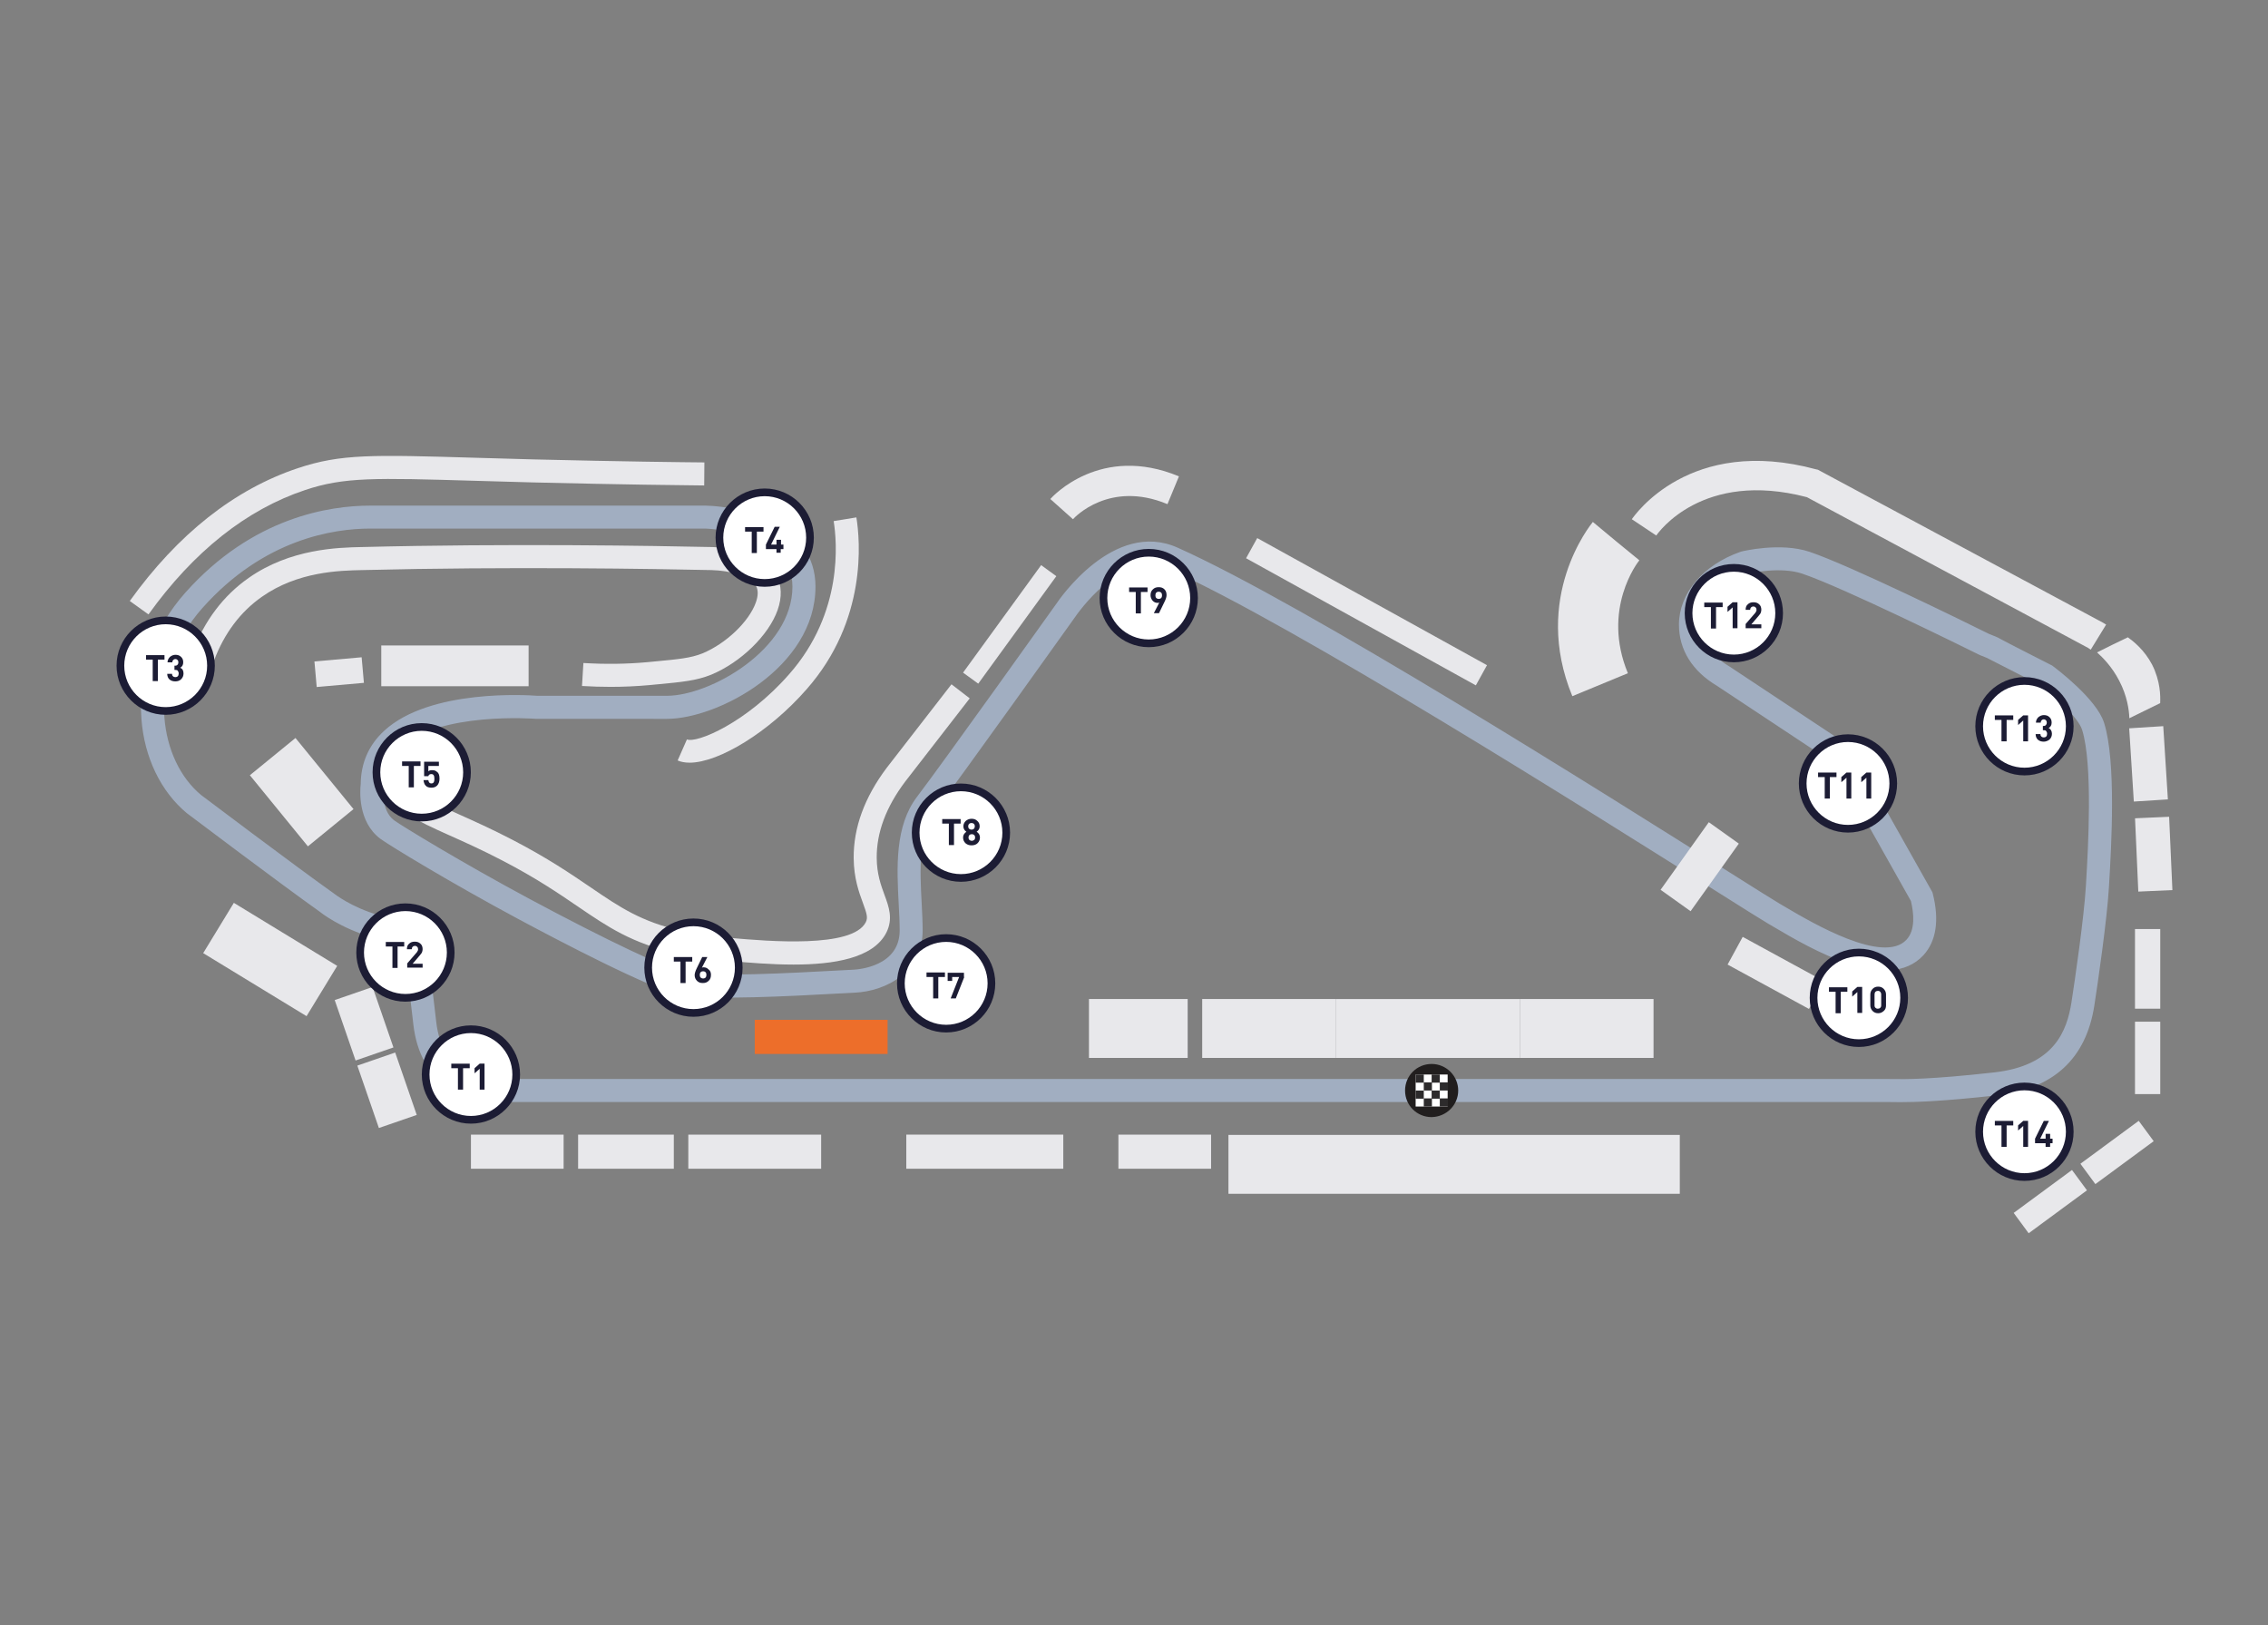 <svg xmlns="http://www.w3.org/2000/svg" id="Laag_1" data-name="Laag 1" viewBox="0 0 1072 768"><rect x="0" y="0" width="1072" height="768" fill="#808080" stroke="none"/><defs><style>.cls-1{fill:#a1aec1}.cls-2{fill:#e8e8eb}.cls-3{isolation:isolate}.cls-4{fill:#fff}.cls-5{fill:#1c1c34}.cls-6{fill:#ed6e2a}.cls-7{fill:#211e1e}.cls-8{fill:#2d2b2c}</style></defs><path d="m816.571 455.86 7.138-13.092 38.464 20.972-7.137 13.09z" class="cls-2"/><g id="Layer_1" data-name="Layer 1"><path d="M898.54 520.88c-1.51 0-2.74-.02-3.78-.03l-1.88-.02H231.73c-11.16 0-33.12-7.69-36.37-36.79l-.27-2.36c-3.18-28.21-4.37-34.33-19.13-38.7-15.27-4.38-24.49-11.82-24.87-12.13-18.82-13.37-62.33-46.21-62.77-46.54-12.34-10.23-20.09-26.38-21.47-44.47-1.65-21.63 5.7-42.82 20.68-59.67 31.87-35.86 68.44-41.21 87.41-41.21h158.69c18.01.44 51.82 9 51.82 38.26 0 38.18-46.12 62.52-70.23 62.52l-61.95-.02c-.46-.04-45.66-3.51-64.3 13.68-5.1 4.7-7.58 10.45-7.58 17.57l-.06.81c-.01.09-1.49 11.15 4.99 15.93 3.89 2.79 31.93 19.92 63.7 36.97 36.71 19.69 65.55 33.36 73.48 34.84 13.43 2.36 52.29.24 70.97-.78 3.93-.22 7.02-.38 8.88-.46 2.21-.1 21.89-1.47 21.89-18.53 0-3.77-.22-7.94-.45-12.35-.91-17.33-1.93-36.97 8.7-50.89 11.8-15.45 65.29-90.43 65.82-91.19.99-1.5 27.05-40.06 57.32-26.49C616.62 285.66 757 374.15 816.95 411.94c12.59 7.94 21.69 13.67 24.18 15.12l2.85 1.67c12.65 7.45 46.24 27.23 57.2 15.33 4.16-4.56 3.47-12.31 2.04-18.26l-25.75-45.74c-3-5.99-3.53-10.2-3.91-13.27-.45-3.61-.52-4.16-7.34-6.64l-1.14-.58-53.51-35.44c-11.7-6.98-17.99-17.03-17.99-28.94 0-14.71 11.4-28.21 29.04-34.39l.49-.15c.74-.18 18.39-4.46 32.14.12 19.28 6.48 73.61 33.23 84.95 38.85 2.16.83 4.03 1.55 5.45 2.41s24.33 12.51 24.33 12.51c2.14 1.58 20.98 15.79 24.54 27.05 5.81 18.34 3.42 58.66 2.4 75.88l-.11 1.91c-.88 15.16-5.28 45.49-6.9 55.89-3.92 25.15-19.45 39.41-46.16 42.39-25.45 2.84-38.2 3.22-45.17 3.22Zm-5.66-10.94 2.04.02c5.62.08 17.33.25 47.59-3.13 28.35-3.16 34.46-19.43 36.61-33.24 1.6-10.26 5.94-40.13 6.8-54.85l.11-1.92c.9-15.19 3.28-55.53-1.91-71.95-1.86-5.88-13.28-16.07-20.29-21.33l-24.66-12.6c-.85-.36-2.03-.83-3.14-1.26l-.47-.21c-6.56-3.25-64.66-31.96-83.8-38.39-10-3.33-23.88-.37-25.84.07-10.74 3.85-21.49 12.73-21.49 24.02 0 8.09 4.22 14.54 12.9 19.73l53.2 35.23c10.65 3.99 12.88 7.98 13.8 15.29.32 2.55.68 5.43 2.72 9.52l26.34 46.77.18.7c3.14 12.35 1.63 22.38-4.39 28.98-16.93 18.41-53.28-3.01-70.75-13.3l-2.8-1.64c-2.65-1.55-11.35-7.02-24.51-15.32-59.75-37.66-199.68-125.87-258.96-152.38-21.88-9.81-43.69 22.41-43.91 22.74-2.3 3.24-54.23 76.03-66.13 91.62-8.2 10.74-7.29 28.26-6.48 43.71.24 4.56.46 8.86.46 12.92 0 19.22-16.75 28.72-32.31 29.41-1.85.07-4.88.24-8.74.45-20.54 1.12-58.78 3.21-73.5.62-13.33-2.48-58.07-25.97-76.69-35.96-31.86-17.1-60.35-34.44-64.96-37.77-10.91-8.06-9.73-23.05-9.4-25.9.09-10.04 3.82-18.53 11.1-25.23 21.63-19.92 68.16-16.85 72.33-16.53h61.29c20.31 0 59.34-21.81 59.34-51.64 0-25.97-40.67-27.37-41.08-27.38H174.93c-17.14 0-50.22 4.88-79.27 37.56-13 14.63-19.38 32.96-17.96 51.61 1.15 15.17 7.48 28.57 17.37 36.76.24.18 43.63 32.92 62.61 46.42.35.27 8.29 6.59 21.32 10.34 22.24 6.59 23.8 20.4 26.9 47.94l.27 2.36c2.91 26.1 23.28 27.1 25.59 27.12h661.12Z" class="cls-1"/><g id="Stand"><path d="M222.59 536.22h43.81v16.13h-43.81zM528.63 536.22h43.81v16.13h-43.81zM273.25 536.22h45.24v16.13h-45.24zM158.205 472.635l17.893-6.179 9.864 28.565-17.894 6.179zM168.9 503.609l17.892-6.179 10.184 29.492-17.893 6.178zM180.21 305.04h69.64v19.27h-69.64zM148.622 312.605l22.312-1.975 1.07 12.082-22.312 1.976zM325.34 536.22h62.79v16.13h-62.79z" class="cls-2"/><path d="M356.74 481.98h62.79v16.13h-62.79z" class="cls-6"/><path d="M428.37 536.22h74.21v16.13h-74.21zM580.64 536.36h213.34v27.83H580.64zM631.3 472.15h87.21v27.83H631.3z" class="cls-2"/><path d="M568.23 472.15h63.07v27.83h-63.07zM514.71 472.15h46.66v27.83h-46.66zM718.5 472.15h63.07v27.83H718.5zM96.043 450.452l14.487-23.762 48.856 29.786-14.488 23.762zM118.105 366.377l21.56-17.597 27.43 33.607-21.56 17.597zM507.15 245.39l-10.7-9.56c1-1.14 23.83-26.12 60.79-10.7l-5.42 13.13c-27.4-11.42-43.95 6.28-44.67 7.14ZM743.18 329.01c-19.27-46.66 8.56-80.91 9.7-82.34l21.98 18.27-10.99-9.13 10.99 8.99c-.71.86-17.98 22.98-5.42 53.37l-26.26 10.85ZM988.21 307.04l-1.28-.86-132.86-71.21c-49.38-12.99-70.35 16.84-71.21 18.12l-11.56-7.71c1.14-1.57 27.26-39.81 87.19-23.55l.71.14 134.86 72.35 1.43.86M1005.76 301.19c2.57 1.86 7.71 5.85 11.42 12.84 4 7.85 4 14.98 3.85 18.27-4.85 2.43-9.7 4.71-14.56 7.14-.14-3.85-1-10.56-4.85-17.84-3.42-6.56-7.71-10.85-10.42-13.27 4.85-2.43 9.7-4.85 14.56-7.14ZM1006.391 344.204l16.098-1.018 2.19 34.61-16.098 1.02zM1009.15 386.727l16.114-.72 1.549 34.645-16.114.72z" class="cls-2"/></g><g id="Fin_Start" data-name="Fin/Start"><path d="M689.24 515.39c0-6.85-5.57-12.56-12.56-12.56s-12.56 5.57-12.56 12.56 5.57 12.56 12.56 12.56c6.99-.14 12.56-5.71 12.56-12.56Z" class="cls-7"/><g><path d="M669.12 507.82h15.13v15.13h-15.13z" class="cls-4"/><path d="M669.12 507.82h3.85v3.85h-3.85zM676.68 507.82h3.85v3.85h-3.85zM669.12 515.39h3.85v3.85h-3.85zM676.68 515.39h3.85v3.85h-3.85zM680.54 511.53h3.85v3.85h-3.85z" class="cls-8"/><path d="M672.97 511.53h3.85v3.85h-3.85zM680.54 519.1h3.85v3.85h-3.85zM672.97 519.1h3.85v3.85h-3.85z" class="cls-8"/></g></g></g><g id="Laag_2" data-name="Laag 2"><path d="M288.52 324.61c-4.4 0-8.86-.14-13.43-.41l.66-10.86c10.47.63 20.34.5 30.16-.39l4.18-.4c10.62-1 16.47-1.56 21.94-3.76 11.15-4.63 22.02-14.99 25.24-24.09 1.12-3.18 1.16-5.77.1-7.72-2.58-4.89-12.4-7.31-21-7.55-26.51-.58-95.78-1.75-165.33 0-10.59.23-30.27.66-47.24 12.6-10.15 7.11-17.77 17.24-22.65 30.14l-10.18-3.86c5.67-14.98 14.61-26.82 26.58-35.19 19.67-13.84 42.35-14.34 53.24-14.58 69.78-1.76 139.24-.58 165.86 0 7.14.2 24.32 1.91 30.32 13.3 2.52 4.65 2.73 10.37.57 16.49-4.2 11.89-17.4 24.73-31.38 30.53-6.99 2.82-13.78 3.46-25.03 4.52l-4.19.4c-6.09.55-12.18.83-18.4.83Z" class="cls-2"/><path d="m70.18 290.38-8.84-6.35c22.76-31.67 49.5-52.79 79.47-62.78 20.35-6.78 35.17-6.35 84.27-4.9 8.1.24 17.15.5 27.33.77 42.76 1.03 70.56 1.34 80.53 1.42l-.09 10.89c-9.99-.09-37.87-.39-80.71-1.43-10.21-.27-19.27-.53-27.38-.77-47.62-1.4-62-1.82-80.51 4.35-27.75 9.25-52.68 29.04-74.08 58.81ZM325.91 360.44c-2.12 0-4.01-.34-5.61-1.04l4.39-9.96c4.55 1.99 28.21-7.82 48.36-30.86 25.66-29.11 22.55-62.71 20.99-72.31l10.74-1.75c1.76 10.8 5.26 48.57-23.55 81.25-17.65 20.17-41.43 34.67-55.32 34.68Z" class="cls-2"/><path d="M375.06 455.86c-10.71 0-21.5-.94-30.19-1.69l-1.28-.12c-7.37-.68-14.33-1.32-23.6-3.42-21.41-4.88-32.63-12.52-46.84-22.2-9.3-6.34-19.84-13.52-35.81-21.8-9.52-4.96-17.9-8.71-24.63-11.72-16.28-7.29-26.11-11.69-26.68-22.21-.46-8.66 6.17-16.83 20.26-24.98l5.45 9.42c-13.69 7.93-14.94 13.12-14.84 14.98.21 3.88 8.18 7.45 20.25 12.85 6.86 3.07 15.4 6.9 25.2 12 16.53 8.58 27.36 15.96 36.91 22.46 13.78 9.38 23.73 16.16 43.12 20.58 8.56 1.95 15.18 2.55 22.18 3.2l1.23.11c17.08 1.48 57.11 4.95 63.43-7.47 1.06-2.12.54-3.96-1.36-9.12-1.81-4.92-4.29-11.64-4.36-21.19-.12-14.4 5.15-28.77 15.65-42.71 5.16-6.69 10.32-13.33 15.49-19.97 5.04-6.49 10.08-12.97 15.09-19.46l8.62 6.65c-5.01 6.5-10.06 12.99-15.11 19.49-5.15 6.63-10.31 13.26-15.43 19.9-9 11.93-13.52 24.06-13.42 36.01.06 7.65 1.99 12.89 3.69 17.52 2.04 5.53 4.14 11.24.87 17.79-6.19 12.15-24.91 15.1-43.91 15.1ZM588.973 263.826l5.27-9.529 108.602 60.075-5.27 9.53z" class="cls-2"/></g><g id="Laag_3" data-name="Laag 3"><g><circle id="Ellipse_159" cx="447.21" cy="464.73" r="21.41" class="cls-4" data-name="Ellipse 159"/><path d="M447.21 487.95c-12.81 0-23.22-10.42-23.22-23.22s10.42-23.22 23.22-23.22 23.22 10.41 23.22 23.22-10.42 23.22-23.22 23.22Zm0-42.81c-10.8 0-19.59 8.79-19.59 19.59s8.79 19.59 19.59 19.59 19.59-8.79 19.59-19.59-8.79-19.59-19.59-19.59Z" class="cls-5"/></g><g class="cls-3"><path d="M446.64 461.73h-3.14v10.13h-2.43v-10.13h-3.14v-2.14h8.71v2.14ZM455.77 461.73l-4 10.13h-2.43l4-10.13h-3.28v1.86h-2.14v-3.85h7.71v2h.14Z" class="cls-5"/></g><g><circle id="Ellipse_150" cx="327.77" cy="457.31" r="21.41" class="cls-4" data-name="Ellipse 150"/><path d="M327.77 480.53c-12.8 0-23.22-10.42-23.22-23.22s10.42-23.22 23.22-23.22 23.22 10.41 23.22 23.22-10.42 23.22-23.22 23.22Zm0-42.81c-10.8 0-19.59 8.79-19.59 19.59s8.79 19.59 19.59 19.59 19.59-8.79 19.59-19.59-8.79-19.59-19.59-19.59Z" class="cls-5"/></g><g class="cls-3"><path d="M327.2 454.45h-3.14v10.13h-2.43v-10.13h-3.14v-2.14h8.71v2.14ZM336.04 460.73c0 1.14-.29 2.14-1.14 2.85-.71.71-1.57 1-2.71 1s-2-.29-2.71-1-1.14-1.57-1.14-2.71c0-.71.29-1.86 1-3.28l2.57-5.28h2.43l-2.57 4.99c.29-.14.57-.14.86-.14.86 0 1.57.29 2.28 1 .86.57 1.14 1.57 1.14 2.57Zm-2.14 0c0-.57-.14-1-.43-1.28-.29-.29-.71-.43-1.14-.43s-.86.14-1.14.43c-.29.29-.43.71-.43 1.28s.14 1 .43 1.28.71.43 1.14.43.86-.14 1.14-.43.43-.71.43-1.28Z" class="cls-5"/></g><g><circle id="Ellipse_151" cx="878.61" cy="471.58" r="21.41" class="cls-4" data-name="Ellipse 151"/><path d="M878.61 494.8c-12.8 0-23.22-10.42-23.22-23.22s10.41-23.22 23.22-23.22 23.22 10.41 23.22 23.22-10.42 23.22-23.22 23.22Zm0-42.81c-10.8 0-19.59 8.79-19.59 19.59s8.79 19.59 19.59 19.59 19.59-8.79 19.59-19.59-8.79-19.59-19.59-19.59Z" class="cls-5"/></g><g class="cls-3"><path d="M873.19 468.72h-3.14v10.13h-2.43v-10.13h-3.14v-2.14h8.7v2.14ZM880.18 478.71h-2.28v-9.85l-2.43 2.14v-2.43l2.43-2.14h2.28v12.27ZM891.45 475.14c0 1.14-.29 2-1.14 2.71s-1.57 1-2.57 1-1.86-.29-2.57-1-1.14-1.57-1.14-2.71V470c0-1.14.43-2 1.14-2.71s1.57-1 2.57-1 1.86.29 2.57 1 1.14 1.57 1.14 2.71v5.14Zm-2.28 0V470c0-.57-.14-.86-.43-1.28-.29-.29-.57-.43-1.14-.43-.43 0-.86.14-1.14.43-.29.29-.43.71-.43 1.28v5.14c0 .57.14.86.43 1.14s.57.43 1.14.43c.43 0 .86-.14 1.14-.43s.43-.57.43-1.14Z" class="cls-5"/></g><g><circle id="Ellipse_153" cx="199.33" cy="364.98" r="21.41" class="cls-4" data-name="Ellipse 153"/><path d="M199.33 388.2c-12.8 0-23.22-10.42-23.22-23.22s10.42-23.22 23.22-23.22 23.22 10.42 23.22 23.22-10.42 23.22-23.22 23.22Zm0-42.81c-10.8 0-19.59 8.79-19.59 19.59s8.79 19.59 19.59 19.59 19.59-8.79 19.59-19.59-8.79-19.59-19.59-19.59Z" class="cls-5"/></g><g class="cls-3"><path d="M198.76 361.98h-3.14v10.13h-2.43v-10.13h-3.14v-2.14h8.71v2.14ZM207.75 367.97c0 .71-.14 1.43-.29 1.86s-.43 1-.86 1.43c-.71.71-1.57 1-2.71 1s-2.14-.29-2.71-1c-.57-.57-.86-1.43-1-2.57h2.28c.14 1 .57 1.57 1.43 1.57.43 0 .86-.14 1-.43.29-.29.43-.86.43-1.86 0-1.43-.43-2.14-1.43-2.14-.71 0-1.28.29-1.43 1h-2v-6.85h6.99v2h-4.99v2.57c.43-.43 1-.57 1.86-.57 1 0 1.71.29 2.28.86.86.57 1.14 1.71 1.14 3.14Z" class="cls-5"/></g><g><circle id="Ellipse_154" cx="361.45" cy="254.09" r="21.41" class="cls-4" data-name="Ellipse 154"/><path d="M361.45 277.31c-12.8 0-23.22-10.42-23.22-23.22s10.42-23.22 23.22-23.22 23.22 10.42 23.22 23.22-10.42 23.22-23.22 23.22Zm0-42.81c-10.8 0-19.59 8.79-19.59 19.59s8.79 19.59 19.59 19.59 19.59-8.79 19.59-19.59-8.79-19.59-19.59-19.59Z" class="cls-5"/></g><g class="cls-3"><path d="M360.88 251.24h-3.14v10.13h-2.43v-10.13h-3.14v-2.14h8.71v2.14ZM370.15 259.52h-1.14v1.71h-2v-1.71h-4.99v-2.14l4.14-8.42h2.43l-4.14 8.42h2.57v-2.28h2.14v2.28h1.14v2.14h-.14Z" class="cls-5"/></g><g><circle id="Ellipse_155" cx="78.32" cy="314.6" r="21.41" class="cls-4" data-name="Ellipse 155"/><path d="M78.32 337.82c-12.8 0-23.22-10.42-23.22-23.22s10.42-23.22 23.22-23.22 23.22 10.42 23.22 23.22-10.42 23.22-23.22 23.22Zm0-42.81c-10.8 0-19.59 8.79-19.59 19.59s8.79 19.59 19.59 19.59 19.59-8.79 19.59-19.59-8.79-19.59-19.59-19.59Z" class="cls-5"/></g><g class="cls-3"><path d="M77.75 311.75h-3.14v10.13h-2.43v-10.13h-3.14v-2.14h8.71v2.14ZM86.74 318.31c0 1.14-.43 2-1.14 2.71s-1.71 1-2.71 1c-1.14 0-2-.29-2.71-.86s-1.14-1.57-1.14-2.71h2.28c0 .57.14.86.43 1.14.29.29.71.43 1.14.43s.86-.14 1.14-.43.43-.71.43-1.28-.14-.86-.43-1.28-.71-.43-1.28-.43h-.29v-2h.29c.57 0 .86-.14 1.14-.43.29-.29.43-.71.43-1.14s-.14-.86-.43-1.14c-.29-.29-.57-.43-1-.43s-.71.14-1 .43c-.29.29-.43.57-.43 1.14h-2.28c0-1 .43-1.86 1.14-2.57.71-.57 1.57-1 2.57-1 1.14 0 2 .29 2.71 1s1 1.43 1 2.57-.43 2-1.43 2.57c1.14.43 1.57 1.43 1.57 2.71Z" class="cls-5"/></g><g><circle id="Ellipse_156" cx="191.63" cy="450.17" r="21.41" class="cls-4" data-name="Ellipse 156" transform="rotate(-80.78 191.638 450.178)"/><path d="M191.63 473.39c-12.8 0-23.22-10.41-23.22-23.22s10.42-23.22 23.22-23.22 23.22 10.42 23.22 23.22-10.42 23.22-23.22 23.22Zm0-42.81c-10.8 0-19.59 8.79-19.59 19.59s8.79 19.59 19.59 19.59 19.59-8.79 19.59-19.59-8.79-19.59-19.59-19.59Z" class="cls-5"/></g><g class="cls-3"><path d="M191.06 447.32h-3.14v10.13h-2.43v-10.13h-3.14v-2.14h8.71v2.14ZM199.9 457.31h-7.42v-2l4.57-5.28c.43-.57.57-1 .57-1.43s-.14-.86-.43-1.14c-.29-.29-.57-.43-1.14-.43-.43 0-.71.14-1 .43-.29.29-.43.71-.43 1.14h-2.28c0-1.14.29-2 1-2.57.71-.71 1.57-1 2.71-1s2 .29 2.71 1c.71.57 1 1.57 1 2.57 0 .57-.14 1-.29 1.43s-.57.86-1 1.43l-3.42 4h4.71v1.86h.14Z" class="cls-5"/></g><g><circle id="Ellipse_160" cx="222.59" cy="507.82" r="21.41" class="cls-4" data-name="Ellipse 160"/><path d="M222.59 531.04c-12.81 0-23.22-10.41-23.22-23.22s10.42-23.22 23.22-23.22 23.22 10.42 23.22 23.22-10.42 23.22-23.22 23.22Zm0-42.81c-10.8 0-19.59 8.79-19.59 19.59s8.79 19.59 19.59 19.59 19.59-8.79 19.59-19.59-8.79-19.59-19.59-19.59Z" class="cls-5"/></g><g class="cls-3"><path d="M222.02 504.83h-3.14v10.13h-2.43v-10.13h-3.14v-2.14h8.71v2.14ZM229.02 514.96h-2.28v-9.85l-2.43 2.14v-2.43l2.43-2.14h2.28v12.27Z" class="cls-5"/></g><g><circle id="Ellipse_157" cx="542.97" cy="282.63" r="21.41" class="cls-4" data-name="Ellipse 157"/><path d="M542.97 305.86c-12.8 0-23.22-10.42-23.22-23.22s10.42-23.22 23.22-23.22 23.22 10.42 23.22 23.22-10.41 23.22-23.22 23.22Zm0-42.82c-10.8 0-19.59 8.79-19.59 19.59s8.79 19.59 19.59 19.59 19.59-8.79 19.59-19.59-8.79-19.59-19.59-19.59Z" class="cls-5"/></g><g class="cls-3"><path d="M542.4 279.78h-3.14v10.13h-2.43v-10.13h-3.14v-2.14h8.71v2.14ZM551.39 281.21c0 .86-.29 1.86-1 3.28l-2.57 5.28h-2.43l2.57-4.99c-.29.14-.57.14-.86.14-.86 0-1.57-.29-2.28-1-.57-.71-1-1.57-1-2.57 0-1.14.29-2.14 1.14-2.85.71-.71 1.57-1 2.71-1s2 .29 2.71 1 1 1.57 1 2.71Zm-2.57 1.42c.29-.29.43-.71.43-1.28s-.14-1-.43-1.28-.71-.43-1.14-.43-.86.14-1.14.43-.43.71-.43 1.28.14 1 .43 1.28.71.43 1.14.43.86-.14 1.14-.43Z" class="cls-5"/></g><g><circle id="Ellipse_146" cx="873.47" cy="370.26" r="21.41" class="cls-4" data-name="Ellipse 146"/><path d="M873.47 393.48c-12.8 0-23.22-10.42-23.22-23.22s10.42-23.22 23.22-23.22 23.22 10.42 23.22 23.22-10.41 23.22-23.22 23.22Zm0-42.81c-10.8 0-19.59 8.79-19.59 19.59s8.79 19.59 19.59 19.59 19.59-8.79 19.59-19.59-8.79-19.59-19.59-19.59Z" class="cls-5"/></g><g class="cls-3"><path d="M868.05 367.26h-3.14v10.13h-2.43v-10.13h-3.14v-2.14h8.7v2.14ZM875.04 377.39h-2.28v-9.85l-2.43 2.14v-2.43l2.43-2.14h2.28v12.27ZM884.46 377.39h-2.28v-9.85l-2.43 2.14v-2.43l2.43-2.14h2.28v12.27Z" class="cls-5"/></g><g><circle id="Ellipse_147" cx="819.53" cy="289.77" r="21.41" class="cls-4" data-name="Ellipse 147"/><path d="M819.53 312.99c-12.8 0-23.22-10.42-23.22-23.22s10.42-23.22 23.22-23.22 23.22 10.42 23.22 23.22-10.41 23.22-23.22 23.22Zm0-42.81c-10.8 0-19.59 8.79-19.59 19.59s8.79 19.59 19.59 19.59 19.59-8.79 19.59-19.59-8.79-19.59-19.59-19.59Z" class="cls-5"/></g><g class="cls-3"><path d="M814.25 286.92h-3.14v10.13h-2.43v-10.13h-3.14v-2.14h8.7v2.14ZM821.24 296.91h-2.28v-9.85l-2.43 2.14v-2.43l2.43-2.14h2.28v12.27ZM832.52 296.91h-7.42v-2l4.57-5.28c.43-.57.57-1 .57-1.43s-.14-.86-.43-1.14c-.29-.29-.57-.43-1.14-.43-.43 0-.71.14-1 .43-.29.29-.43.71-.43 1.14h-2.14c0-1.14.29-2 1-2.57.71-.71 1.57-1 2.71-1s2 .29 2.71 1c.71.57 1 1.57 1 2.57 0 .57-.14 1-.29 1.43-.14.43-.57.86-1 1.43l-3.42 4h4.71v1.86Z" class="cls-5"/></g><g><circle id="Ellipse_148" cx="956.88" cy="343.23" r="21.41" class="cls-4" data-name="Ellipse 148"/><path d="M956.89 366.45c-12.8 0-23.22-10.42-23.22-23.22s10.42-23.22 23.22-23.22 23.22 10.42 23.22 23.22-10.41 23.22-23.22 23.22Zm0-42.81c-10.8 0-19.59 8.79-19.59 19.59s8.79 19.59 19.59 19.59 19.59-8.79 19.59-19.59-8.79-19.59-19.59-19.59Z" class="cls-5"/></g><g class="cls-3"><path d="M951.6 340.24h-3.14v10.13h-2.43v-10.13h-3.14v-2.14h8.7v2.14ZM958.45 350.37h-2.14v-9.85l-2.43 2.14v-2.43l2.43-2.14h2.28v12.27h-.14ZM969.87 346.8c0 1.14-.43 2-1.14 2.71-.71.57-1.71 1-2.71 1-1.14 0-2-.29-2.71-.86s-1.14-1.57-1.14-2.71h2.28c0 .57.14.86.43 1.14.29.29.71.43 1.14.43s.86-.14 1.14-.43.43-.71.43-1.28-.14-.86-.43-1.28-.71-.43-1.28-.43h-.29v-2h.29c.57 0 .86-.14 1.14-.43s.43-.71.43-1.14-.14-.86-.43-1.14c-.29-.29-.57-.43-1-.43s-.71.14-1 .43c-.29.29-.43.57-.43 1.14h-2.28c0-1 .43-1.86 1.14-2.57.71-.57 1.57-1 2.57-1 1.14 0 2 .29 2.71 1s1 1.43 1 2.57-.43 2-1.43 2.57c1 .43 1.57 1.43 1.57 2.71Z" class="cls-5"/></g><g><circle id="Ellipse_149" cx="956.88" cy="534.87" r="21.41" class="cls-4" data-name="Ellipse 149"/><path d="M956.89 558.09c-12.8 0-23.22-10.42-23.22-23.22s10.42-23.22 23.22-23.22 23.22 10.41 23.22 23.22-10.41 23.22-23.22 23.22Zm0-42.81c-10.8 0-19.59 8.79-19.59 19.59s8.79 19.59 19.59 19.59 19.59-8.79 19.59-19.59-8.79-19.59-19.59-19.59Z" class="cls-5"/></g><g class="cls-3"><path d="M951.6 531.87h-3.14V542h-2.43v-10.13h-3.14v-2.14h8.7v2.14ZM958.45 542h-2.14v-9.85l-2.43 2.14v-2.43l2.43-2.14h2.28v12.27h-.14ZM970.16 540.29h-1.14V542h-2.14v-1.71h-4.99v-2.14l4.14-8.42h2.43l-4.14 8.42h2.57v-2.28h2.14v2.28h1.14v2.14Z" class="cls-5"/></g><g><circle id="Ellipse_149-2" cx="454.2" cy="393.52" r="21.41" class="cls-4" data-name="Ellipse 149"/><path d="M454.2 416.74c-12.8 0-23.22-10.41-23.22-23.22s10.42-23.22 23.22-23.22 23.22 10.42 23.22 23.22-10.42 23.22-23.22 23.22Zm0-42.81c-10.8 0-19.59 8.79-19.59 19.59s8.79 19.59 19.59 19.59 19.59-8.79 19.59-19.59-8.79-19.59-19.59-19.59Z" class="cls-5"/></g><g class="cls-3"><path d="M454.06 389.24h-3.14v10.13h-2.43v-10.13h-3.14v-2.14h8.71v2.14ZM463.19 395.8c0 1.14-.43 2-1.14 2.71s-1.71 1-2.85 1-2-.29-2.85-1c-.71-.71-1.14-1.57-1.14-2.71s.57-2 1.57-2.71c-.86-.57-1.43-1.43-1.43-2.57 0-1 .43-1.86 1.14-2.57.71-.57 1.57-1 2.71-1s2 .29 2.71 1c.71.57 1.14 1.43 1.14 2.57 0 1-.43 1.86-1.43 2.57 1 .57 1.57 1.57 1.57 2.71Zm-2.71 1.14c.29-.29.43-.71.43-1.14s-.14-.86-.43-1.14-.71-.43-1.14-.43-.86.14-1.14.43-.43.71-.43 1.14.14.86.43 1.14.71.43 1.14.43.71-.14 1.14-.43Zm.29-6.42c0-.43-.14-.86-.43-1.14s-.71-.43-1.14-.43-.86.14-1.14.43-.43.71-.43 1.14.14.86.43 1.14.71.43 1.14.43.86-.14 1.14-.43.43-.71.43-1.14Z" class="cls-5"/></g></g><path d="m455.203 317.885 36.907-50.798 7.176 5.214-36.907 50.798zM1009.13 439.07h11.94v37.65h-11.94zM1009.13 482.86h11.94v34.22h-11.94zM1010.89 529.71l7.08 9.615-27.558 20.287-7.08-9.615zM979.352 552.936l7.08 9.616-27.558 20.287-7.08-9.615zM784.899 420.515l22.792-31.942 14.189 10.124-22.793 31.942z" class="cls-2"/></svg>